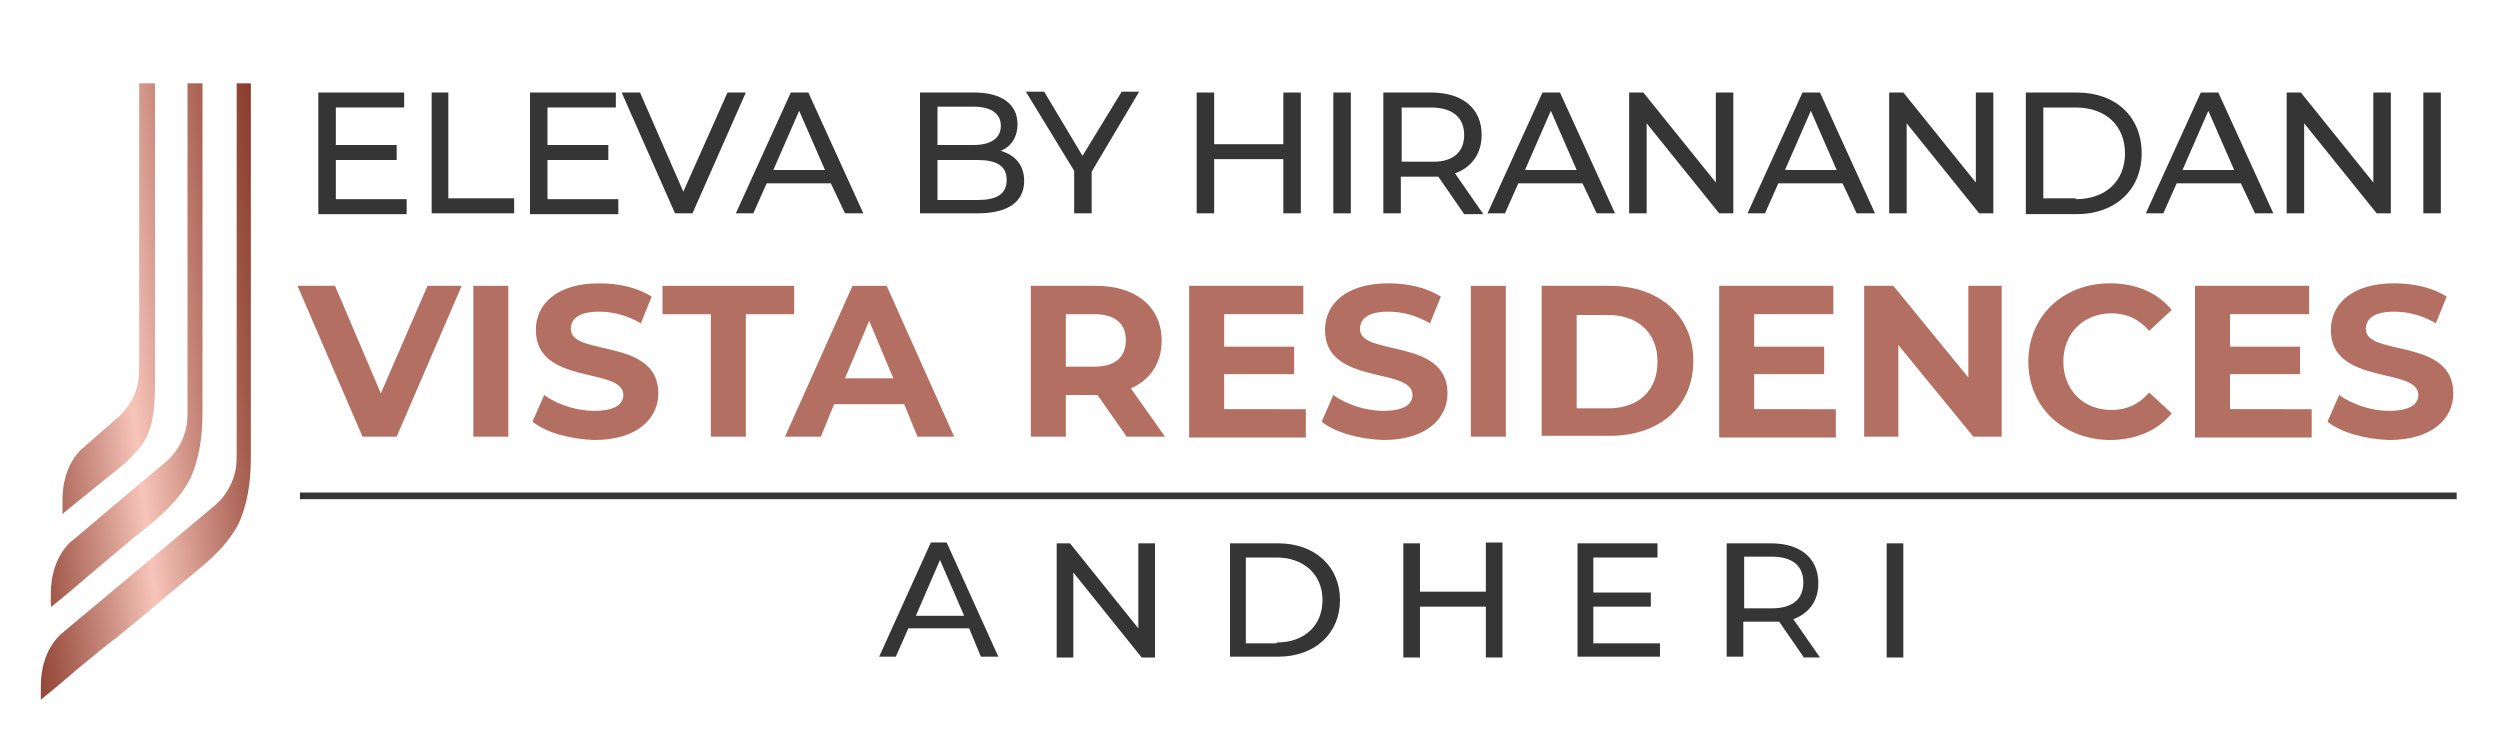 <?xml version="1.0" encoding="utf-8"?>
<!-- Generator: Adobe Illustrator 25.4.1, SVG Export Plug-In . SVG Version: 6.00 Build 0)  -->
<svg version="1.1" id="Layer_1" xmlns="http://www.w3.org/2000/svg" xmlns:xlink="http://www.w3.org/1999/xlink" x="0px" y="0px"
	 viewBox="0 0 300 90" style="enable-background:new 0 0 300 90;" xml:space="preserve">
<style type="text/css">
	
		.st0{clip-path:url(#SVGID_00000018225800470772564060000015874902559275463304_);fill:url(#SVGID_00000164475082674557436340000013588333156189831811_);}
	
		.st1{clip-path:url(#SVGID_00000075142502324219476330000014675932197986120631_);fill:url(#SVGID_00000091737561165997120870000010363146325880642738_);}
	
		.st2{clip-path:url(#SVGID_00000083061155040888141410000017882955486623714948_);fill:url(#SVGID_00000065046629924749663310000009860869337143260575_);}
	.st3{stroke:#000000;stroke-width:0.941;stroke-miterlimit:10;}
	.st4{fill-rule:evenodd;clip-rule:evenodd;fill:#363435;}
	.st5{fill:#353535;}
	.st6{fill:#B36F61;}
	.st7{fill:none;stroke:#000000;stroke-width:0.75;stroke-miterlimit:10;}
</style>
<g>
	<g>
		<g>
			<g>
				<defs>
					<path id="SVGID_1_" d="M22.5,10v38.5c0,0.1,0,0.3,0,0.4c0,0.7,0,1.4-0.1,2.1c-0.3,1.8-1.3,3.5-2.7,4.6C16.5,58.2,8.6,65,8.5,65
						c-0.1,0.1-2.4,2-2.4,6.2v1.7l0.2-0.2c1.5-1.2,2.9-2.4,4.3-3.6l5.6-4.7c0.9-0.7,1.8-1.4,2.9-2.4c1.8-1.6,3-3.1,3.8-4.7
						c0.9-2.1,1.4-4.5,1.4-7.8V10H22.5z"/>
				</defs>
				<clipPath id="SVGID_00000096055885579658200160000000922830328525074076_">
					<use xlink:href="#SVGID_1_"  style="overflow:visible;"/>
				</clipPath>
				
					<linearGradient id="SVGID_00000075158667054987017450000009085973595833479859_" gradientUnits="userSpaceOnUse" x1="-3115.246" y1="2288.617" x2="-3115.053" y2="2288.617" gradientTransform="matrix(-222.376 25.73 25.73 222.376 -751605.812 -428745.188)">
					<stop  offset="0" style="stop-color:#813020"/>
					<stop  offset="6.453183e-02" style="stop-color:#8A3C2C"/>
					<stop  offset="0.182" style="stop-color:#A35B4D"/>
					<stop  offset="0.337" style="stop-color:#CC8D80"/>
					<stop  offset="0.49" style="stop-color:#F8C5BA"/>
					<stop  offset="0.611" style="stop-color:#D09487"/>
					<stop  offset="0.75" style="stop-color:#A86153"/>
					<stop  offset="0.854" style="stop-color:#8E4233"/>
					<stop  offset="0.912" style="stop-color:#853627"/>
					<stop  offset="1" style="stop-color:#853627"/>
				</linearGradient>
				
					<polygon style="clip-path:url(#SVGID_00000096055885579658200160000000922830328525074076_);fill:url(#SVGID_00000075158667054987017450000009085973595833479859_);" points="
					32.8,72 6.4,75 -2.4,-0.6 24.1,7.9 				"/>
			</g>
		</g>
	</g>
	<g>
		<g>
			<g>
				<defs>
					<path id="SVGID_00000182507745606103537090000003213639378703805322_" d="M28.4,10v43.7c0,0.1,0,0.3,0,0.4c0,0.7,0,1.4-0.1,2.1
						C28,58,27,59.7,25.6,60.8C22.4,63.5,7.4,76,7.3,76.1c-0.1,0.1-2.4,2-2.4,6.2V84l0.2-0.2c1.5-1.2,2.9-2.4,4.3-3.6
						c1.1-0.9,3.5-2.9,4.6-3.7c1.8-1.5,3.5-2.8,5.3-4.4c0.4-0.3,0.8-0.7,1.2-1c1.4-1.2,2.9-2.4,4.4-3.7c1.8-1.6,3-3.1,3.8-4.7
						c0.9-2.1,1.4-4.5,1.4-7.8c0-1.9,0-21.4,0-37.3V10H28.4z"/>
				</defs>
				<clipPath id="SVGID_00000177465232948007611780000007352272139757314188_">
					<use xlink:href="#SVGID_00000182507745606103537090000003213639378703805322_"  style="overflow:visible;"/>
				</clipPath>
				
					<linearGradient id="SVGID_00000104681463253461768670000005575361761141841339_" gradientUnits="userSpaceOnUse" x1="-3115.246" y1="2288.642" x2="-3115.053" y2="2288.642" gradientTransform="matrix(-222.376 25.73 25.73 222.376 -751605.812 -428745.188)">
					<stop  offset="0" style="stop-color:#813020"/>
					<stop  offset="6.453183e-02" style="stop-color:#8A3C2C"/>
					<stop  offset="0.182" style="stop-color:#A35B4D"/>
					<stop  offset="0.337" style="stop-color:#CC8D80"/>
					<stop  offset="0.49" style="stop-color:#F8C5BA"/>
					<stop  offset="0.611" style="stop-color:#D09487"/>
					<stop  offset="0.75" style="stop-color:#A86153"/>
					<stop  offset="0.854" style="stop-color:#8E4233"/>
					<stop  offset="0.912" style="stop-color:#853627"/>
					<stop  offset="1" style="stop-color:#853627"/>
				</linearGradient>
				
					<polygon style="clip-path:url(#SVGID_00000177465232948007611780000007352272139757314188_);fill:url(#SVGID_00000104681463253461768670000005575361761141841339_);" points="
					39.8,82.9 5.2,86.9 -4.9,-0.4 29.7,7.1 				"/>
			</g>
		</g>
	</g>
	<g>
		<g>
			<g>
				<defs>
					<path id="SVGID_00000121239949574449098750000018215399394854351269_" d="M16.7,10v33.2c0,0.1,0,0.3,0,0.4c0,0.7,0,1.4-0.1,2.1
						c-0.3,1.8-1.3,3.5-2.7,4.6l-4,3.5c-0.1,0.1-2.4,1.9-2.4,6.2v1.7l0.2-0.2l6.3-5.1c1.1-0.9,1.3-1,2.7-2.6c2-2.3,1.9-5.9,1.9-9.2
						c0-0.6,0-1.1,0-1.6V10H16.7z"/>
				</defs>
				<clipPath id="SVGID_00000168088563847105209500000001651227202501515153_">
					<use xlink:href="#SVGID_00000121239949574449098750000018215399394854351269_"  style="overflow:visible;"/>
				</clipPath>
				
					<linearGradient id="SVGID_00000013902648783498200980000004218913859314855071_" gradientUnits="userSpaceOnUse" x1="-3115.246" y1="2288.591" x2="-3115.053" y2="2288.591" gradientTransform="matrix(-222.376 25.73 25.73 222.376 -751605.812 -428745.188)">
					<stop  offset="0" style="stop-color:#813020"/>
					<stop  offset="6.453183e-02" style="stop-color:#8A3C2C"/>
					<stop  offset="0.182" style="stop-color:#A35B4D"/>
					<stop  offset="0.337" style="stop-color:#CC8D80"/>
					<stop  offset="0.49" style="stop-color:#F8C5BA"/>
					<stop  offset="0.611" style="stop-color:#D09487"/>
					<stop  offset="0.75" style="stop-color:#A86153"/>
					<stop  offset="0.854" style="stop-color:#8E4233"/>
					<stop  offset="0.912" style="stop-color:#853627"/>
					<stop  offset="1" style="stop-color:#853627"/>
				</linearGradient>
				
					<polygon style="clip-path:url(#SVGID_00000168088563847105209500000001651227202501515153_);fill:url(#SVGID_00000013902648783498200980000004218913859314855071_);" points="
					25.8,61 7.6,63.1 0.2,-0.7 18.4,8.7 				"/>
			</g>
		</g>
	</g>
</g>
<g>
	<g>
		<path class="st5" d="M48.8,23.9v1.8H38.2V11.1h10.3v1.8h-8.2v4.5h7.3v1.8h-7.3v4.7H48.8z"/>
		<path class="st5" d="M51.7,11.1h2.1v12.7h7.9v1.8h-9.9V11.1z"/>
		<path class="st5" d="M74.2,23.9v1.8H63.6V11.1h10.3v1.8h-8.2v4.5H73v1.8h-7.3v4.7H74.2z"/>
		<path class="st5" d="M89.5,11.1l-6.4,14.5h-2.1l-6.4-14.5h2.2l5.2,11.9l5.3-11.9H89.5z"/>
		<path class="st5" d="M99.7,22H92l-1.6,3.6h-2.1l6.6-14.5h2.1l6.6,14.5h-2.2L99.7,22z M99,20.4l-3.1-7.1l-3.1,7.1H99z"/>
		<path class="st5" d="M122.9,21.7c0,2.5-1.9,3.9-5.6,3.9h-6.9V11.1h6.5c3.3,0,5.2,1.4,5.2,3.8c0,1.6-0.8,2.7-2,3.2
			C121.8,18.6,122.9,19.8,122.9,21.7z M112.5,12.8v4.6h4.3c2.1,0,3.3-0.8,3.3-2.3c0-1.5-1.2-2.3-3.3-2.3H112.5z M120.8,21.6
			c0-1.7-1.2-2.4-3.5-2.4h-4.8V24h4.8C119.6,24,120.8,23.3,120.8,21.6z"/>
		<path class="st5" d="M131,20.6v5h-2.1v-5.1l-5.8-9.5h2.2l4.6,7.7l4.7-7.7h2.1L131,20.6z"/>
		<g>
			<path class="st5" d="M156.1,11.1v14.5H154v-6.5h-8.3v6.5h-2.1V11.1h2.1v6.2h8.3v-6.2H156.1z"/>
			<path class="st5" d="M160,11.1h2.1v14.5H160V11.1z"/>
			<path class="st5" d="M175.7,25.7l-3.1-4.5c-0.3,0-0.6,0-0.9,0h-3.6v4.4H166V11.1h5.7c3.8,0,6.1,1.9,6.1,5.1
				c0,2.2-1.2,3.9-3.2,4.6l3.4,4.9H175.7z M175.7,16.2c0-2.1-1.4-3.3-4-3.3h-3.5v6.5h3.5C174.3,19.5,175.7,18.3,175.7,16.2z"/>
			<path class="st5" d="M189.9,22h-7.7l-1.6,3.6h-2.1l6.6-14.5h2.1l6.6,14.5h-2.2L189.9,22z M189.2,20.4l-3.1-7.1l-3.1,7.1H189.2z"
				/>
			<path class="st5" d="M208,11.1v14.5h-1.7l-8.7-10.8v10.8h-2.1V11.1h1.7l8.7,10.8V11.1H208z"/>
			<path class="st5" d="M221.1,22h-7.7l-1.6,3.6h-2.1l6.6-14.5h2.1l6.6,14.5h-2.2L221.1,22z M220.4,20.4l-3.1-7.1l-3.1,7.1H220.4z"
				/>
			<path class="st5" d="M239.2,11.1v14.5h-1.7l-8.7-10.8v10.8h-2.1V11.1h1.7l8.7,10.8V11.1H239.2z"/>
			<path class="st5" d="M243.1,11.1h6.1c4.7,0,7.8,2.9,7.8,7.3s-3.2,7.3-7.8,7.3h-6.1V11.1z M249.1,23.9c3.6,0,5.9-2.2,5.9-5.5
				s-2.3-5.5-5.9-5.5h-3.9v10.9H249.1z"/>
			<path class="st5" d="M268.9,22h-7.7l-1.6,3.6h-2.1l6.6-14.5h2.1l6.6,14.5h-2.2L268.9,22z M268.1,20.4l-3.1-7.1l-3.1,7.1H268.1z"
				/>
			<path class="st5" d="M286.9,11.1v14.5h-1.7l-8.7-10.8v10.8h-2.1V11.1h1.7l8.7,10.8V11.1H286.9z"/>
			<path class="st5" d="M290.8,11.1h2.1v14.5h-2.1V11.1z"/>
		</g>
	</g>
	<g>
		<path class="st5" d="M116.3,75.4h-7.3l-1.5,3.4h-2l6.2-13.7h1.9l6.2,13.7h-2.1L116.3,75.4z M115.7,73.9l-2.9-6.7l-2.9,6.7H115.7z"
			/>
		<path class="st5" d="M138.6,65.2v13.7H137l-8.2-10.2v10.2h-2V65.2h1.6l8.2,10.2V65.2H138.6z"/>
		<path class="st5" d="M147.6,65.2h5.8c4.4,0,7.4,2.8,7.4,6.8s-3,6.8-7.4,6.8h-5.8V65.2z M153.2,77.1c3.4,0,5.5-2.1,5.5-5.1
			s-2.2-5.1-5.5-5.1h-3.7v10.3H153.2z"/>
		<path class="st5" d="M180.3,65.2v13.7h-2v-6.1h-7.9v6.1h-2V65.2h2V71h7.9v-5.9H180.3z"/>
		<path class="st5" d="M199.2,77.1v1.7h-9.9V65.2h9.6v1.7h-7.7v4.2h6.9v1.7h-6.9v4.4H199.2z"/>
		<path class="st5" d="M216.4,78.8l-2.9-4.2c-0.3,0-0.6,0-0.9,0h-3.4v4.2h-2V65.2h5.3c3.6,0,5.7,1.8,5.7,4.8c0,2.1-1.1,3.6-3,4.3
			l3.2,4.6H216.4z M216.4,69.9c0-2-1.3-3.1-3.8-3.1h-3.3V73h3.3C215.1,73,216.4,71.9,216.4,69.9z"/>
		<path class="st5" d="M226.4,65.2h2v13.7h-2V65.2z"/>
	</g>
	<g>
		<g>
			<path class="st6" d="M55.4,34.3l-7.8,18.1h-4.1l-7.8-18.1h4.5l5.5,12.9l5.6-12.9H55.4z"/>
			<path class="st6" d="M56.9,34.3H61v18.1h-4.2V34.3z"/>
			<path class="st6" d="M63.9,50.6l1.4-3.2c1.5,1.1,3.8,1.9,6,1.9c2.5,0,3.5-0.8,3.5-1.9c0-3.4-10.5-1.1-10.5-7.8
				c0-3.1,2.5-5.6,7.6-5.6c2.3,0,4.6,0.5,6.3,1.6l-1.3,3.2c-1.7-1-3.4-1.4-5-1.4c-2.5,0-3.4,0.9-3.4,2.1c0,3.3,10.5,1,10.5,7.7
				c0,3-2.5,5.6-7.7,5.6C68.4,52.7,65.5,51.9,63.9,50.6z"/>
			<path class="st6" d="M85.3,37.7h-5.8v-3.4h15.8v3.4h-5.8v14.7h-4.2V37.7z"/>
			<path class="st6" d="M108.5,48.5h-8.4l-1.6,3.9h-4.3l8.1-18.1h4.1l8.1,18.1h-4.4L108.5,48.5z M107.2,45.4l-2.9-6.9l-2.9,6.9
				H107.2z"/>
			<path class="st6" d="M135.2,52.4l-3.5-5h-0.2h-3.6v5h-4.2V34.3h7.8c4.8,0,7.9,2.5,7.9,6.6c0,2.7-1.4,4.7-3.7,5.7l4.1,5.8H135.2z
				 M131.3,37.7h-3.4V44h3.4c2.6,0,3.8-1.2,3.8-3.2C135.1,38.9,133.9,37.7,131.3,37.7z"/>
			<path class="st6" d="M156.7,49.1v3.4h-14V34.3h13.7v3.4h-9.5v3.9h8.4v3.3h-8.4v4.2H156.7z"/>
			<path class="st6" d="M158.6,50.6l1.4-3.2c1.5,1.1,3.8,1.9,6,1.9c2.5,0,3.5-0.8,3.5-1.9c0-3.4-10.5-1.1-10.5-7.8
				c0-3.1,2.5-5.6,7.6-5.6c2.3,0,4.6,0.5,6.3,1.6l-1.3,3.2c-1.7-1-3.4-1.4-5-1.4c-2.5,0-3.4,0.9-3.4,2.1c0,3.3,10.5,1,10.5,7.7
				c0,3-2.5,5.6-7.7,5.6C163.1,52.7,160.2,51.9,158.6,50.6z"/>
			<path class="st6" d="M176.5,34.3h4.2v18.1h-4.2V34.3z"/>
			<path class="st6" d="M185,34.3h8.2c5.9,0,10,3.6,10,9c0,5.5-4.1,9-10,9H185V34.3z M193,49c3.6,0,5.9-2.1,5.9-5.6
				c0-3.5-2.4-5.6-5.9-5.6h-3.8V49H193z"/>
			<path class="st6" d="M220.3,49.1v3.4h-14V34.3H220v3.4h-9.5v3.9h8.4v3.3h-8.4v4.2H220.3z"/>
			<path class="st6" d="M240.2,34.3v18.1h-3.4l-9-11v11h-4.1V34.3h3.5l9,11v-11H240.2z"/>
			<path class="st6" d="M243.4,43.4c0-5.5,4.2-9.4,9.8-9.4c3.1,0,5.7,1.1,7.4,3.2l-2.7,2.5c-1.2-1.4-2.7-2.1-4.5-2.1
				c-3.4,0-5.8,2.4-5.8,5.8c0,3.4,2.4,5.8,5.8,5.8c1.8,0,3.3-0.7,4.5-2.1l2.7,2.5c-1.7,2.1-4.3,3.2-7.5,3.2
				C247.5,52.7,243.4,48.8,243.4,43.4z"/>
			<path class="st6" d="M277.4,49.1v3.4h-14V34.3h13.7v3.4h-9.5v3.9h8.4v3.3h-8.4v4.2H277.4z"/>
			<path class="st6" d="M279.3,50.6l1.4-3.2c1.5,1.1,3.8,1.9,6,1.9c2.5,0,3.5-0.8,3.5-1.9c0-3.4-10.5-1.1-10.5-7.8
				c0-3.1,2.5-5.6,7.6-5.6c2.3,0,4.6,0.5,6.3,1.6l-1.3,3.2c-1.7-1-3.4-1.4-5-1.4c-2.5,0-3.4,0.9-3.4,2.1c0,3.3,10.5,1,10.5,7.7
				c0,3-2.5,5.6-7.7,5.6C283.8,52.7,280.9,51.9,279.3,50.6z"/>
		</g>
	</g>
	<g>
		<rect x="36" y="59.1" class="st5" width="258.8" height="0.8"/>
	</g>
</g>
</svg>
